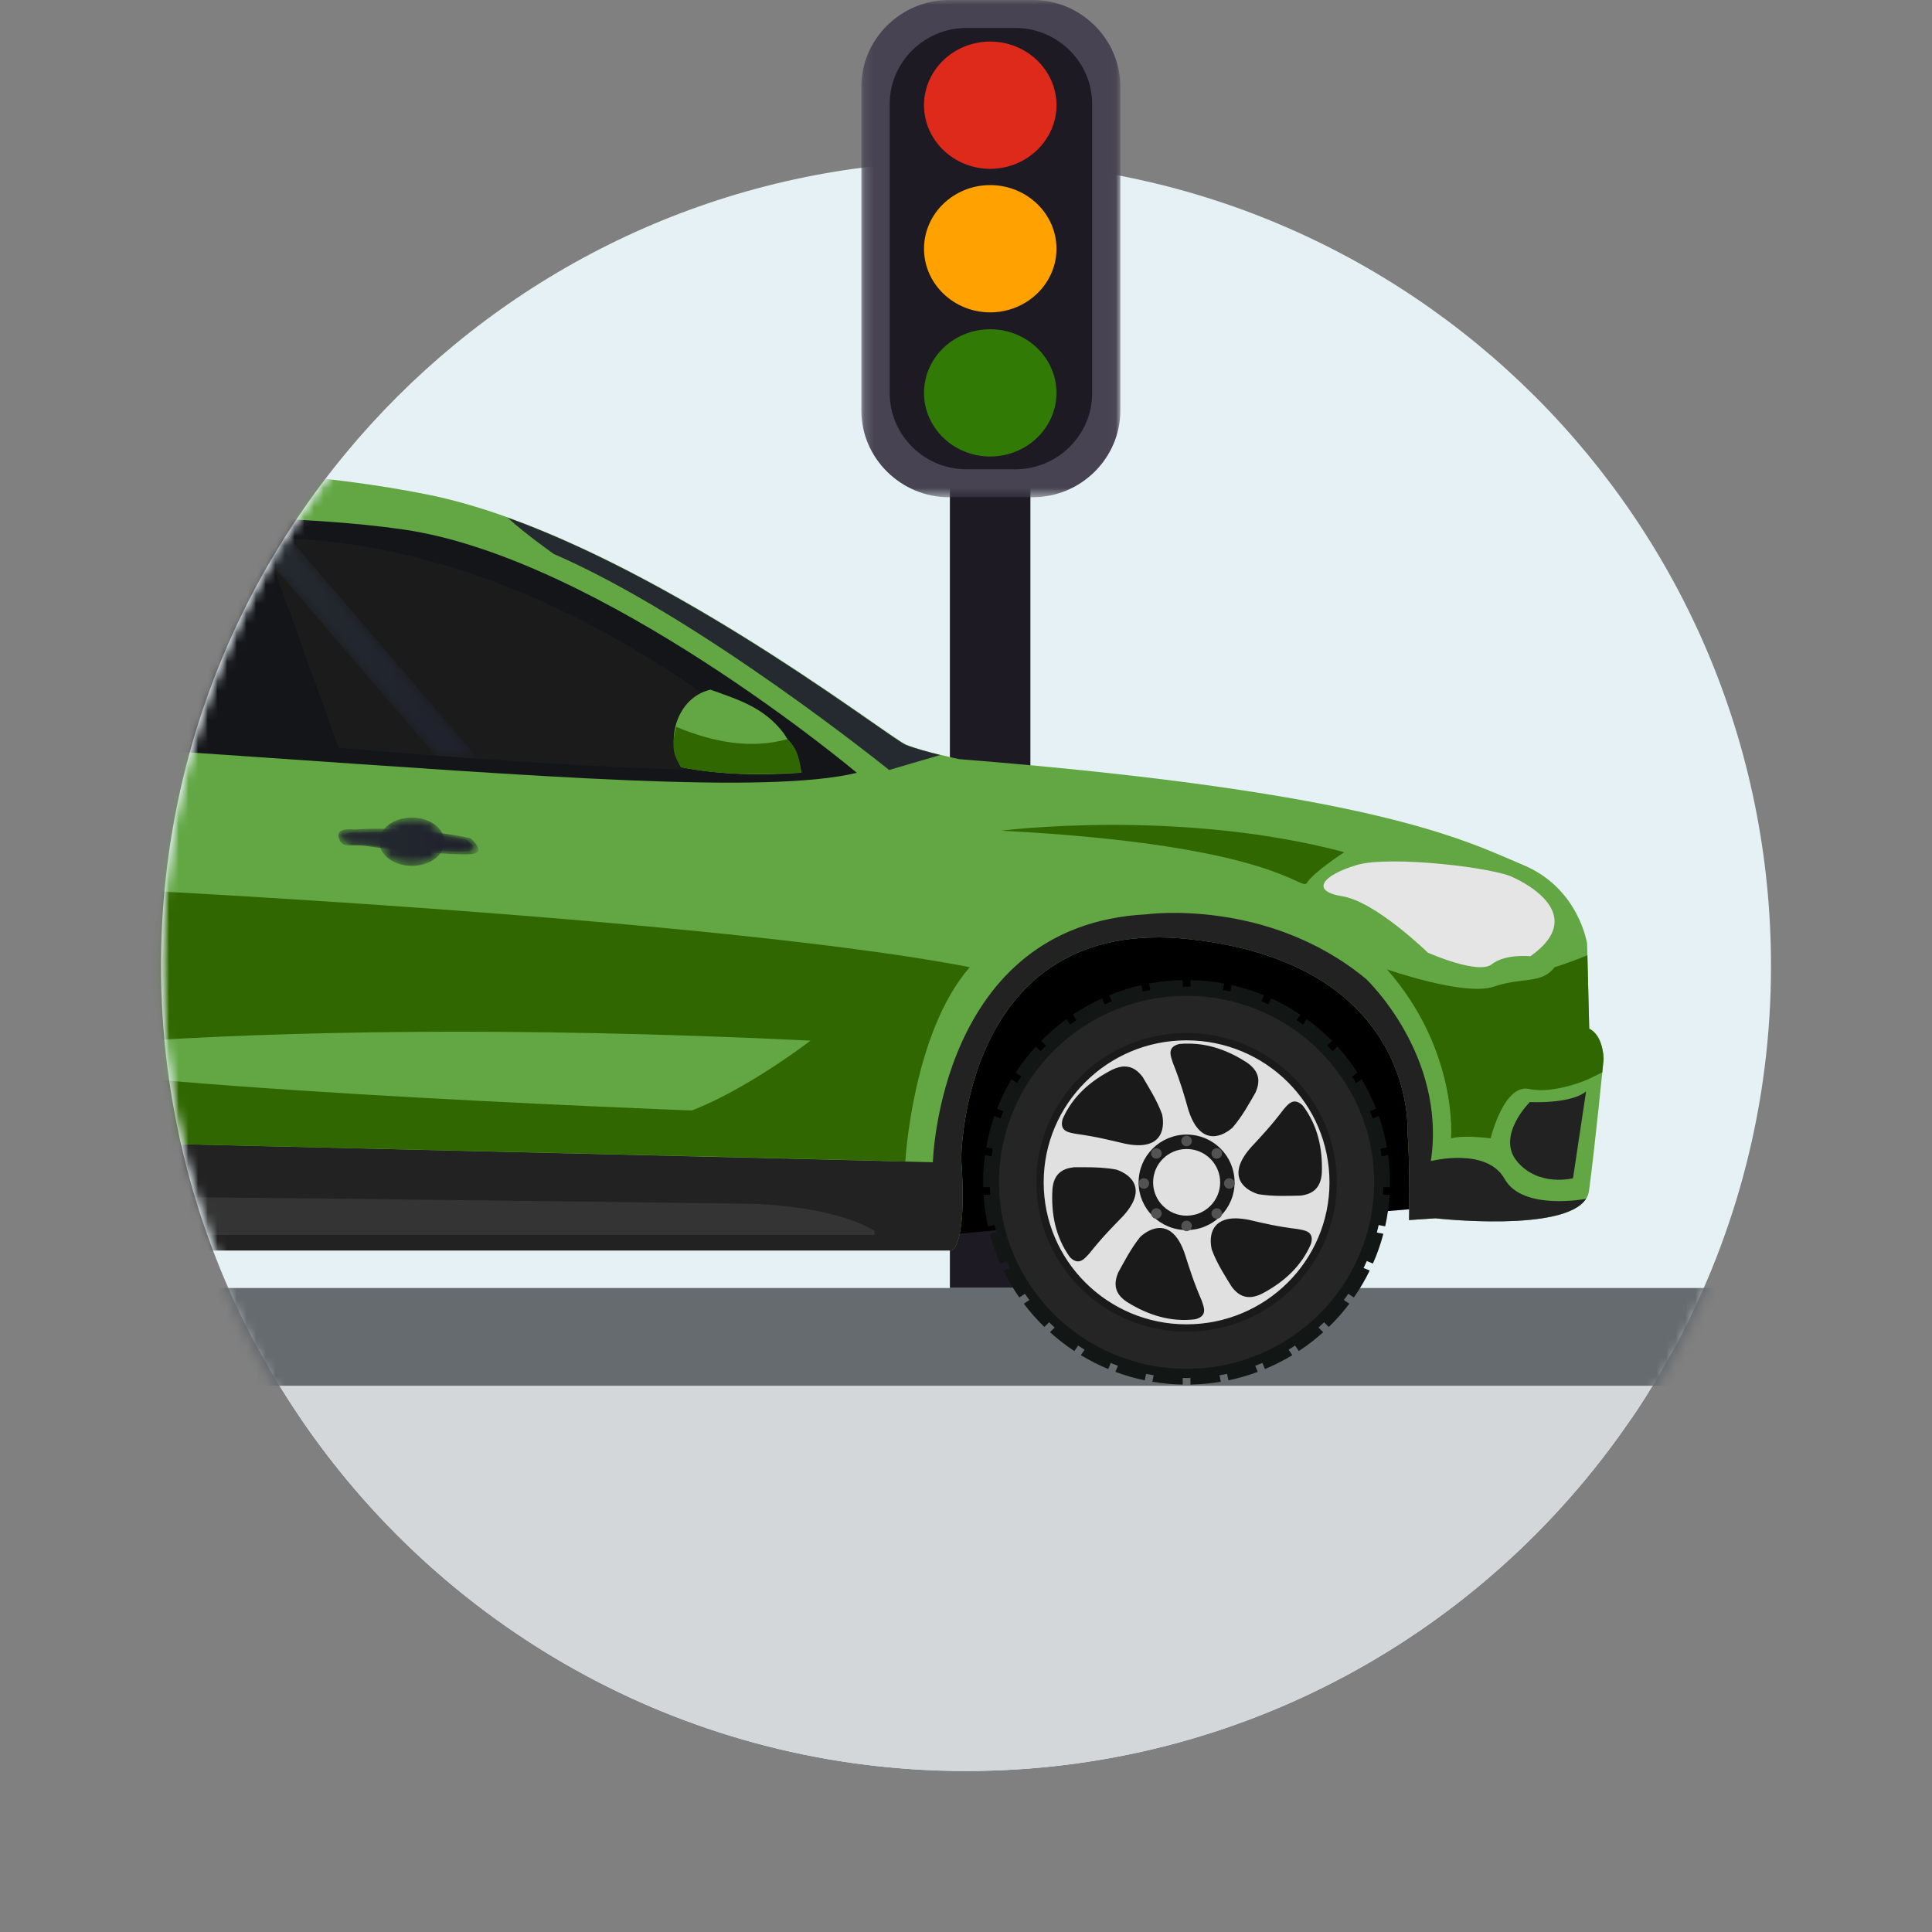<svg width="200" height="200" viewBox="0 0 200 200" fill="none" xmlns="http://www.w3.org/2000/svg">
<rect x="0" y="0" width="200" height="200" fill="#808080" stroke="none"/>
<path fill-rule="evenodd" clip-rule="evenodd" d="M183.333 100C183.333 114.306 179.722 127.639 173.472 139.306C172.917 140.278 172.361 141.25 171.806 142.222C170.833 143.889 169.722 145.694 168.611 147.222C153.611 169.028 128.472 183.333 100 183.333C71.528 183.333 46.389 169.028 31.389 147.222C30.278 145.556 29.167 143.889 28.195 142.222C27.639 141.25 27.083 140.278 26.528 139.306C20.278 127.639 16.667 114.167 16.667 100C16.667 54.028 54.028 16.667 100 16.667C145.972 16.667 183.333 53.889 183.333 100Z" fill="#E6F1F5"/>
<path d="M171.805 142.222C157.361 166.806 130.555 183.333 100 183.333C69.444 183.333 42.639 166.806 28.194 142.222H171.805Z" fill="#D4D7D9"/>
<path fill-rule="evenodd" clip-rule="evenodd" d="M98.333 133.333H106.667V41.667H98.333V133.333Z" fill="#1D1A24"/>
<mask id="mask0_468_1409" style="mask-type:alpha" maskUnits="userSpaceOnUse" x="89" y="0" width="27" height="52">
<path fill-rule="evenodd" clip-rule="evenodd" d="M89.166 0H115.979V51.474H89.166V0Z" fill="white"/>
</mask>
<g mask="url(#mask0_468_1409)">
<path fill-rule="evenodd" clip-rule="evenodd" d="M98.247 -0.001H106.912C111.899 -0.001 115.979 4.041 115.979 8.982V42.492C115.979 47.432 111.899 51.474 106.912 51.474H98.247C93.26 51.474 89.166 47.432 89.166 42.492V8.982C89.166 4.041 93.26 -0.001 98.247 -0.001Z" fill="#474352"/>
<path fill-rule="evenodd" clip-rule="evenodd" d="M100.048 2.894H105.111C109.48 2.894 113.058 6.437 113.058 10.766V40.707C113.058 45.036 109.48 48.58 105.111 48.58H100.048C95.677 48.58 92.101 45.036 92.101 40.707V10.766C92.101 6.437 95.677 2.894 100.048 2.894Z" fill="#1D1A24"/>
<path fill-rule="evenodd" clip-rule="evenodd" d="M102.504 17.478C106.282 17.478 109.367 14.509 109.367 10.891C109.367 7.26 106.282 4.303 102.504 4.303C98.726 4.303 95.653 7.26 95.653 10.891C95.653 14.509 98.726 17.478 102.504 17.478Z" fill="#DD2A1B"/>
<path fill-rule="evenodd" clip-rule="evenodd" d="M102.504 32.336C106.282 32.336 109.367 29.379 109.367 25.749C109.367 22.119 106.282 19.161 102.504 19.161C98.726 19.161 95.653 22.119 95.653 25.749C95.653 29.379 98.726 32.336 102.504 32.336Z" fill="#FFA100"/>
<path fill-rule="evenodd" clip-rule="evenodd" d="M102.504 47.257C106.282 47.257 109.367 44.3 109.367 40.67C109.367 37.04 106.282 34.083 102.504 34.083C98.726 34.083 95.653 37.04 95.653 40.67C95.653 44.3 98.726 47.257 102.504 47.257Z" fill="#317A06"/>
</g>
<mask id="mask1_468_1409" style="mask-type:alpha" maskUnits="userSpaceOnUse" x="16" y="16" width="168" height="169">
<path fill-rule="evenodd" clip-rule="evenodd" d="M16.667 100.667C16.667 147.058 53.976 184.667 100 184.667C146.024 184.667 183.333 147.058 183.333 100.667C183.333 54.275 146.024 16.667 100 16.667C53.976 16.667 16.667 54.275 16.667 100.667Z" fill="white"/>
</mask>
<g mask="url(#mask1_468_1409)">
<path fill-rule="evenodd" clip-rule="evenodd" d="M8.333 143.451H193.526V133.333H8.333V143.451Z" fill="#666B70"/>
<mask id="mask2_468_1409" style="mask-type:alpha" maskUnits="userSpaceOnUse" x="16" y="16" width="168" height="167">
<path fill-rule="evenodd" clip-rule="evenodd" d="M16.667 99.524C16.667 145.285 53.976 182.381 100 182.381C146.024 182.381 183.334 145.285 183.334 99.524C183.334 53.763 146.024 16.667 100 16.667C53.976 16.667 16.667 53.763 16.667 99.524Z" fill="white"/>
</mask>
<g mask="url(#mask2_468_1409)">
<path fill-rule="evenodd" clip-rule="evenodd" d="M147.191 125.077L141.26 125.573L105.455 127.131L98.014 127.835L-9.222 127.204L-58.455 125.077L-63.855 107.554L-46.704 91.513H130.845L148.969 102.798L147.191 125.077Z" fill="black"/>
<path fill-rule="evenodd" clip-rule="evenodd" d="M-82.112 103.894C-82.112 103.894 -78.759 102.413 -79.503 98.339C-80.249 94.264 -79.131 90.56 -79.131 90.56C-79.131 90.56 -78.759 86.115 -80.063 80.558C-81.367 75.002 -77.641 73.52 -77.641 73.52C-76.523 71.668 -62.242 60.314 -62.242 60.314C-62.242 60.314 -70.81 57.598 -65.097 55.87C-59.386 54.141 -36.538 51.178 -36.538 51.178C-1.274 48.462 23.064 46.981 44.172 51.178C65.28 55.376 91.978 76.364 93.84 77.105C95.703 77.846 99.304 78.587 99.304 78.587C142.762 82.044 151.91 87.138 157.683 89.545C163.457 91.952 164.296 97.692 164.296 97.692L164.515 106.488C166.005 107.228 166.005 109.636 166.005 109.636C166.005 109.636 165.114 118.711 164.493 123.279C163.872 127.847 148.599 126.118 148.599 126.118L145.862 126.3C145.862 126.3 145.986 120.51 145.701 117.229C145.701 117.229 146.819 99.819 123.162 97.227C99.505 94.634 99.505 120.007 99.505 120.007C99.505 120.007 100.219 128.155 98.558 129.452H-8.075C-11.8 129.452 -11.427 126.026 -11.427 126.026C-11.332 116.983 -12.593 113.242 -14.436 109.451C-18.22 101.672 -30.206 96.241 -42.002 99.08C-61.167 103.694 -56.778 122.971 -56.592 124.453C-56.406 125.933 -57.585 126.483 -57.585 126.483L-58.268 126.44C-58.268 126.44 -73.357 124.083 -77.827 122.231C-82.298 120.377 -83.043 119.452 -84.534 112.228C-86.023 105.006 -82.112 103.894 -82.112 103.894Z" fill="#62A744"/>
<path fill-rule="evenodd" clip-rule="evenodd" d="M-84.534 112.229C-85.239 108.805 -84.732 106.756 -84.003 105.545C-84.032 105.649 -85.754 112.298 -59.635 113.155C-59.635 113.155 -56.034 95.189 -38.152 95.559C-38.152 95.559 -21.386 94.819 -15.053 103.338C-8.72 111.859 -9.466 117.784 -9.466 117.784C-9.466 117.784 87.879 120.069 96.571 120.316C96.571 120.316 97.192 95.747 118.674 94.651C118.674 94.651 131.215 92.908 141.417 101.344C141.417 101.344 149.757 109.205 148.122 120.193C148.122 120.193 153.897 118.711 155.76 122.045C157.622 125.378 164.187 124.101 164.187 124.101C161.928 127.626 148.599 126.118 148.599 126.118L145.861 126.301C145.861 126.301 145.986 120.509 145.701 117.229C145.701 117.229 146.818 99.82 123.161 97.228C99.504 94.634 99.504 120.008 99.504 120.008C99.504 120.008 100.219 128.154 98.558 129.452H-8.075C-11.8 129.452 -11.428 126.026 -11.428 126.026C-11.332 116.982 -12.593 113.242 -14.436 109.452C-18.22 101.671 -30.206 96.242 -42.003 99.081C-61.168 103.695 -56.779 122.97 -56.592 124.452C-56.406 125.933 -57.585 126.483 -57.585 126.483L-58.27 126.439C-58.27 126.439 -73.357 124.082 -77.828 122.23C-82.299 120.378 -83.043 119.453 -84.534 112.229Z" fill="#222222"/>
<path fill-rule="evenodd" clip-rule="evenodd" d="M-6.783 127.834C-3.711 126.909 6.143 124.011 9.43 123.9C13.341 123.769 77.12 124.603 77.12 124.603C77.12 124.603 85.812 124.603 90.53 127.413V127.834" fill="#343434"/>
<path fill-rule="evenodd" clip-rule="evenodd" d="M100.389 100.124C71.489 94.501 -9.223 90.56 -25.891 90.661L-23.13 96.118C-23.13 96.118 -12.948 98.587 -9.223 110.193C-9.223 110.193 20.579 104.67 83.905 107.724C83.905 107.724 75.436 114.267 69.104 115.748C69.104 115.748 79.543 119.956 93.715 120.25C93.715 120.25 94.46 106.931 100.389 100.124Z" fill="#306700"/>
<path fill-rule="evenodd" clip-rule="evenodd" d="M71.613 114.957C71.613 114.957 4.219 112.43 -1.135 109.089C-1.135 109.089 -7.552 109.776 -9.223 110.193L-6.762 117.849C-6.762 117.849 87.512 120.046 92.041 120.181C92.041 120.181 71.49 117.005 71.613 114.957Z" fill="#306700"/>
<path fill-rule="evenodd" clip-rule="evenodd" d="M139.161 88.216C139.161 88.216 135.933 90.326 135.312 91.37C134.692 92.414 132.455 87.476 103.648 85.994C103.648 85.994 121.901 83.648 139.161 88.216Z" fill="#306700"/>
<path fill-rule="evenodd" clip-rule="evenodd" d="M164.188 112.984L162.838 121.97C162.838 121.97 159.299 122.901 157.064 120.251C154.828 117.599 158.367 114.085 158.367 114.085C158.367 114.085 162.574 114.315 164.188 112.984Z" fill="#222222"/>
<path fill-rule="evenodd" clip-rule="evenodd" d="M154.624 102.14C157.622 101.116 159.578 101.911 160.928 100.124C160.928 100.124 162.375 99.704 164.325 98.88L164.514 106.488C166.004 107.228 166.004 109.636 166.004 109.636C166.004 109.636 165.953 110.157 165.867 111.009C164.999 111.441 164.405 111.726 164.405 111.726C164.405 111.726 160.892 113.293 158.283 112.73C155.676 112.168 154.31 117.841 154.31 117.841C154.31 117.841 151.579 117.465 150.212 117.841C150.212 117.841 150.982 108.783 143.582 100.351C143.582 100.351 151.625 103.165 154.624 102.14Z" fill="#306700"/>
<path fill-rule="evenodd" clip-rule="evenodd" d="M102.464 122.395C102.464 133.582 111.584 142.65 122.834 142.65C134.086 142.65 143.207 133.582 143.207 122.395C143.207 111.208 134.086 102.141 122.834 102.141C111.584 102.141 102.464 111.208 102.464 122.395Z" fill="#121615"/>
<path fill-rule="evenodd" clip-rule="evenodd" d="M122.435 104.485C121.448 104.506 120.481 104.607 119.538 104.781L118.945 101.813C120.08 101.603 121.245 101.483 122.435 101.461V104.485Z" fill="#121615"/>
<path fill-rule="evenodd" clip-rule="evenodd" d="M132.929 107.553C132.133 107.017 131.291 106.544 130.412 106.138L131.578 103.34C132.641 103.823 133.658 104.392 134.619 105.039L132.929 107.553Z" fill="#121615"/>
<path fill-rule="evenodd" clip-rule="evenodd" d="M126.131 104.78C125.189 104.608 124.221 104.507 123.235 104.485V101.46C124.425 101.482 125.591 101.603 126.724 101.814L126.131 104.78Z" fill="#121615"/>
<path fill-rule="evenodd" clip-rule="evenodd" d="M129.68 105.82C128.791 105.456 127.866 105.161 126.912 104.941L127.506 101.974C128.658 102.233 129.773 102.587 130.844 103.025L129.68 105.82Z" fill="#121615"/>
<path fill-rule="evenodd" clip-rule="evenodd" d="M140.537 111.05L138.007 112.73C137.492 111.934 136.916 111.18 136.284 110.477L138.439 108.333C139.21 109.179 139.912 110.087 140.537 111.05Z" fill="#121615"/>
<path fill-rule="evenodd" clip-rule="evenodd" d="M140.597 119.371C140.438 118.45 140.212 117.551 139.918 116.683L142.733 115.523C143.101 116.573 143.386 117.661 143.581 118.781L140.597 119.371Z" fill="#121615"/>
<path fill-rule="evenodd" clip-rule="evenodd" d="M139.645 115.935C139.303 115.057 138.895 114.213 138.424 113.408L140.958 111.726C141.537 112.696 142.04 113.715 142.458 114.777L139.645 115.935Z" fill="#121615"/>
<path fill-rule="evenodd" clip-rule="evenodd" d="M107.246 113.409C106.775 114.214 106.366 115.058 106.025 115.936L103.214 114.778C103.63 113.716 104.133 112.695 104.712 111.726L107.246 113.409Z" fill="#121615"/>
<path fill-rule="evenodd" clip-rule="evenodd" d="M137.149 133.276L139.684 134.96C139.036 135.816 138.325 136.619 137.557 137.367L135.407 135.227C136.034 134.62 136.616 133.968 137.149 133.276Z" fill="#121615"/>
<path fill-rule="evenodd" clip-rule="evenodd" d="M108.52 133.276C109.054 133.967 109.636 134.619 110.262 135.227L108.112 137.366C107.344 136.619 106.631 135.815 105.986 134.959L108.52 133.276Z" fill="#121615"/>
<path fill-rule="evenodd" clip-rule="evenodd" d="M140.853 122.395C140.853 121.637 140.806 120.89 140.713 120.157L143.703 119.566C143.828 120.491 143.895 121.435 143.895 122.395C143.895 122.561 143.892 122.727 143.888 122.892H140.846C140.85 122.727 140.853 122.561 140.853 122.395Z" fill="#121615"/>
<path fill-rule="evenodd" clip-rule="evenodd" d="M114.092 103.341L115.257 106.139C114.378 106.545 113.537 107.018 112.741 107.554L111.051 105.038C112.01 104.393 113.028 103.824 114.092 103.341Z" fill="#121615"/>
<path fill-rule="evenodd" clip-rule="evenodd" d="M118.757 104.941C117.803 105.161 116.88 105.456 115.989 105.819L114.826 103.026C115.896 102.586 117.012 102.233 118.164 101.973L118.757 104.941Z" fill="#121615"/>
<path fill-rule="evenodd" clip-rule="evenodd" d="M140.409 126.36C140.606 125.491 140.741 124.598 140.806 123.686H143.853C143.785 124.8 143.63 125.89 143.394 126.95L140.409 126.36Z" fill="#121615"/>
<path fill-rule="evenodd" clip-rule="evenodd" d="M109.383 110.477C108.751 111.181 108.175 111.934 107.661 112.731L105.13 111.05C105.755 110.087 106.458 109.18 107.229 108.335L109.383 110.477Z" fill="#121615"/>
<path fill-rule="evenodd" clip-rule="evenodd" d="M102.937 115.524L105.752 116.684C105.459 117.551 105.232 118.45 105.075 119.371L102.089 118.782C102.284 117.662 102.571 116.575 102.937 115.524Z" fill="#121615"/>
<path fill-rule="evenodd" clip-rule="evenodd" d="M104.865 123.686C104.93 124.597 105.064 125.491 105.261 126.36L102.277 126.949C102.04 125.89 101.886 124.799 101.816 123.686H104.865Z" fill="#121615"/>
<path fill-rule="evenodd" clip-rule="evenodd" d="M113.584 137.77C114.32 138.21 115.089 138.596 115.888 138.929L114.723 141.724C113.739 141.315 112.793 140.835 111.892 140.289L113.584 137.77Z" fill="#121615"/>
<path fill-rule="evenodd" clip-rule="evenodd" d="M106.695 130.365C107.091 131.157 107.543 131.915 108.049 132.634L105.518 134.315C104.903 133.432 104.353 132.5 103.877 131.525L106.695 130.365Z" fill="#121615"/>
<path fill-rule="evenodd" clip-rule="evenodd" d="M110.848 135.769C111.494 136.342 112.183 136.869 112.908 137.347L111.218 139.862C110.328 139.275 109.483 138.623 108.694 137.911L110.848 135.769Z" fill="#121615"/>
<path fill-rule="evenodd" clip-rule="evenodd" d="M105.455 127.131C105.694 127.996 105.995 128.837 106.355 129.645L103.544 130.804C103.106 129.814 102.744 128.785 102.465 127.722L105.455 127.131Z" fill="#121615"/>
<path fill-rule="evenodd" clip-rule="evenodd" d="M135.74 109.895C135.072 109.213 134.35 108.583 133.581 108.014L135.271 105.497C136.207 106.179 137.082 106.934 137.892 107.756L135.74 109.895Z" fill="#121615"/>
<path fill-rule="evenodd" clip-rule="evenodd" d="M112.089 108.014C111.32 108.585 110.598 109.214 109.93 109.896L107.778 107.757C108.587 106.934 109.463 106.179 110.398 105.497L112.089 108.014Z" fill="#121615"/>
<path fill-rule="evenodd" clip-rule="evenodd" d="M101.967 119.567L104.958 120.158C104.865 120.891 104.817 121.638 104.817 122.395C104.817 122.562 104.82 122.726 104.824 122.892H101.781C101.778 122.726 101.776 122.561 101.776 122.395C101.776 121.435 101.842 120.492 101.967 119.567Z" fill="#121615"/>
<path fill-rule="evenodd" clip-rule="evenodd" d="M132.762 137.347C133.487 136.871 134.176 136.343 134.822 135.77L136.976 137.912C136.187 138.623 135.342 139.275 134.452 139.862L132.762 137.347Z" fill="#121615"/>
<path fill-rule="evenodd" clip-rule="evenodd" d="M139.314 129.647C139.676 128.837 139.977 127.998 140.214 127.132L143.206 127.723C142.926 128.785 142.563 129.815 142.126 130.804L139.314 129.647Z" fill="#121615"/>
<path fill-rule="evenodd" clip-rule="evenodd" d="M116.63 139.22C117.429 139.511 118.254 139.746 119.1 139.924L118.507 142.892C117.462 142.675 116.447 142.381 115.465 142.016L116.63 139.22Z" fill="#121615"/>
<path fill-rule="evenodd" clip-rule="evenodd" d="M137.621 132.635C138.127 131.915 138.579 131.157 138.975 130.366L141.792 131.526C141.317 132.501 140.767 133.433 140.15 134.315L137.621 132.635Z" fill="#121615"/>
<path fill-rule="evenodd" clip-rule="evenodd" d="M129.783 138.929C130.582 138.597 131.351 138.21 132.087 137.771L133.779 140.288C132.878 140.835 131.932 141.316 130.947 141.724L129.783 138.929Z" fill="#121615"/>
<path fill-rule="evenodd" clip-rule="evenodd" d="M126.57 139.924C127.415 139.747 128.24 139.511 129.039 139.22L130.204 142.016C129.222 142.381 128.207 142.675 127.163 142.892L126.57 139.924Z" fill="#121615"/>
<path fill-rule="evenodd" clip-rule="evenodd" d="M119.885 140.07C120.717 140.207 121.568 140.287 122.436 140.305V143.33C121.366 143.31 120.316 143.21 119.291 143.038L119.885 140.07Z" fill="#121615"/>
<path fill-rule="evenodd" clip-rule="evenodd" d="M123.234 140.305C124.101 140.286 124.952 140.206 125.784 140.071L126.378 143.038C125.353 143.211 124.303 143.31 123.234 143.33V140.305Z" fill="#121615"/>
<path fill-rule="evenodd" clip-rule="evenodd" d="M103.419 122.395C103.419 133.058 112.112 141.7 122.834 141.7C133.558 141.7 142.251 133.058 142.251 122.395C142.251 111.733 133.558 103.091 122.834 103.091C112.112 103.091 103.419 111.733 103.419 122.395Z" fill="#252525"/>
<path fill-rule="evenodd" clip-rule="evenodd" d="M107.281 122.395C107.281 130.936 114.245 137.859 122.834 137.859C131.424 137.859 138.388 130.936 138.388 122.395C138.388 113.854 131.424 106.931 122.834 106.931C114.245 106.931 107.281 113.854 107.281 122.395Z" fill="#1A1A1A"/>
<path fill-rule="evenodd" clip-rule="evenodd" d="M118.255 122.395C118.255 124.91 120.306 126.95 122.835 126.95C125.365 126.95 127.416 124.91 127.416 122.395C127.416 119.881 125.365 117.841 122.835 117.841C120.306 117.841 118.255 119.881 118.255 122.395Z" fill="#535353"/>
<path fill-rule="evenodd" clip-rule="evenodd" d="M120.08 127.119C119.342 127.119 118.623 127.514 118.055 128.023C117.033 129.283 116.294 130.771 115.746 131.75C115.291 132.86 115.329 133.914 116.691 134.798C118.887 136.154 121.217 136.887 123.753 136.567C125.097 136.209 124.586 135.231 124.396 134.629C123.525 132.616 123.128 131.279 122.673 129.867C121.993 127.815 121.026 127.137 120.08 127.119ZM127.956 126.122C125.457 126.103 125.116 127.891 125.438 129.34C125.986 130.845 126.914 132.239 127.502 133.198C128.22 134.158 129.148 134.648 130.624 133.932C132.914 132.727 134.713 131.091 135.716 128.756C136.095 127.42 134.978 127.364 134.353 127.233C132.177 126.969 130.795 126.63 129.356 126.291C128.827 126.179 128.353 126.14 127.956 126.122ZM112.376 120.833H111.183C109.991 120.964 109.083 121.492 108.949 123.11C108.798 125.689 109.271 128.06 110.748 130.131C111.713 131.128 112.338 130.206 112.773 129.754C114.137 128.042 115.14 127.043 116.162 125.99C118.792 123.204 117.221 121.642 115.574 121.078C114.477 120.871 113.341 120.833 112.376 120.833ZM134.051 114.02C133.52 114.02 133.142 114.547 132.858 114.868C131.533 116.617 130.549 117.634 129.545 118.726C126.991 121.567 128.58 123.091 130.247 123.619C131.837 123.883 133.52 123.787 134.638 123.769C135.83 123.619 136.72 123.054 136.834 121.435C136.929 118.857 136.398 116.486 134.865 114.453C134.562 114.152 134.297 114.039 134.051 114.02ZM116.445 110.406C116.067 110.388 115.651 110.501 115.157 110.726C112.867 111.893 111.031 113.511 110.009 115.827C109.612 117.163 110.728 117.239 111.353 117.37C113.53 117.671 114.894 118.029 116.351 118.368C120.099 119.196 120.648 117.069 120.307 115.374C119.757 113.851 118.849 112.458 118.281 111.479C117.789 110.839 117.221 110.406 116.445 110.406ZM123.033 108.035C122.711 108.035 122.408 108.035 122.087 108.072C120.724 108.392 121.235 109.409 121.405 109.993C122.219 112.044 122.599 113.4 122.996 114.811C124.112 118.462 126.251 117.897 127.576 116.748C128.636 115.525 129.412 114.057 129.98 113.079C130.454 111.987 130.435 110.953 129.11 110.011C127.217 108.787 125.21 108.035 123.033 108.035ZM122.825 107.696C131.003 107.696 137.628 114.264 137.628 122.395C137.628 130.507 131.003 137.094 122.825 137.094C114.666 137.094 108.041 130.507 108.041 122.395C108.041 114.264 114.666 107.696 122.825 107.696Z" fill="#E0E0E0"/>
<path fill-rule="evenodd" clip-rule="evenodd" d="M122.84 118.945C120.923 118.945 119.37 120.49 119.37 122.395C119.37 124.3 120.923 125.846 122.84 125.846C124.756 125.846 126.309 124.3 126.309 122.395C126.309 120.49 124.756 118.945 122.84 118.945ZM122.839 117.452C125.585 117.452 127.802 119.664 127.802 122.395C127.802 125.126 125.585 127.337 122.839 127.337C120.094 127.337 117.869 125.126 117.869 122.395C117.869 119.664 120.094 117.452 122.839 117.452Z" fill="#1A1A1A"/>
<path fill-rule="evenodd" clip-rule="evenodd" d="M122.288 118.117C122.288 118.417 122.533 118.66 122.834 118.66C123.137 118.66 123.382 118.417 123.382 118.117C123.382 117.818 123.137 117.574 122.834 117.574C122.533 117.574 122.288 117.818 122.288 118.117Z" fill="#535353"/>
<path fill-rule="evenodd" clip-rule="evenodd" d="M122.288 126.907C122.288 127.207 122.533 127.45 122.834 127.45C123.137 127.45 123.382 127.207 123.382 126.907C123.382 126.608 123.137 126.365 122.834 126.365C122.533 126.365 122.288 126.608 122.288 126.907Z" fill="#535353"/>
<path fill-rule="evenodd" clip-rule="evenodd" d="M127.255 121.969C126.954 121.969 126.709 122.212 126.709 122.512C126.709 122.813 126.954 123.056 127.255 123.056C127.556 123.056 127.801 122.813 127.801 122.512C127.801 122.212 127.556 121.969 127.255 121.969Z" fill="#535353"/>
<path fill-rule="evenodd" clip-rule="evenodd" d="M118.414 121.969C118.112 121.969 117.868 122.212 117.868 122.512C117.868 122.813 118.112 123.056 118.414 123.056C118.715 123.056 118.96 122.813 118.96 122.512C118.96 122.212 118.715 121.969 118.414 121.969Z" fill="#535353"/>
<path fill-rule="evenodd" clip-rule="evenodd" d="M125.574 119.02C125.36 119.233 125.36 119.577 125.574 119.788C125.788 120.001 126.134 120.001 126.347 119.788C126.56 119.577 126.56 119.233 126.347 119.02C126.134 118.808 125.788 118.808 125.574 119.02Z" fill="#535353"/>
<path fill-rule="evenodd" clip-rule="evenodd" d="M119.323 125.236C119.11 125.449 119.11 125.793 119.323 126.004C119.537 126.217 119.883 126.217 120.096 126.004C120.31 125.793 120.31 125.449 120.096 125.236C119.883 125.024 119.537 125.024 119.323 125.236Z" fill="#535353"/>
<path fill-rule="evenodd" clip-rule="evenodd" d="M120.096 119.02C120.31 119.233 120.31 119.577 120.096 119.788C119.882 120.001 119.536 120.001 119.323 119.788C119.11 119.577 119.11 119.233 119.323 119.02C119.536 118.808 119.882 118.808 120.096 119.02Z" fill="#535353"/>
<path fill-rule="evenodd" clip-rule="evenodd" d="M126.347 125.236C126.56 125.449 126.56 125.793 126.347 126.004C126.133 126.217 125.787 126.217 125.574 126.004C125.36 125.793 125.36 125.449 125.574 125.236C125.787 125.024 126.133 125.024 126.347 125.236Z" fill="#535353"/>
<path fill-rule="evenodd" clip-rule="evenodd" d="M92.042 79.71C92.042 79.71 72.459 63.897 57.334 57.351C57.334 57.351 54.577 55.423 52.534 53.584C71.717 60.487 92.139 76.46 93.76 77.105C94.73 77.491 96.17 77.876 97.328 78.158L92.042 79.71Z" fill="#252A31"/>
<path fill-rule="evenodd" clip-rule="evenodd" d="M156.659 90.841C156.659 90.841 164.946 94.36 158.428 98.989C158.428 98.989 155.821 98.711 154.424 99.823C153.027 100.933 147.811 98.619 147.811 98.619C147.811 98.619 142.411 93.341 138.966 92.785C135.52 92.23 137.01 90.564 140.456 89.544C143.9 88.527 154.859 89.832 156.659 90.841Z" fill="#E5E5E5"/>
<path fill-rule="evenodd" clip-rule="evenodd" d="M88.702 80.002C88.702 80.002 62.25 57.777 41.761 54.814C21.271 51.85 -15.239 54.814 -15.239 54.814C-15.239 54.814 -32.004 54.999 -42.062 60.556C-42.062 60.556 -49.142 63.617 -49.018 66.749C-49.018 66.749 -48.521 69.649 -46.721 71.055C-44.982 72.414 -37.449 73.113 -37.449 73.113C-37.449 73.113 -31.262 74.175 -26.601 74.445C-23.174 74.646 -0.896 76.484 -0.896 76.484C-0.896 76.484 16.153 77.655 26.114 78.335C55.906 80.372 79.388 82.246 88.702 80.002Z" fill="#131519"/>
<path fill-rule="evenodd" clip-rule="evenodd" d="M81.994 79.261C81.994 79.261 57.687 55.597 27.23 55.694L35.054 77.41C35.054 77.41 74.729 80.928 81.994 79.261Z" fill="#1B1B1B"/>
<path fill-rule="evenodd" clip-rule="evenodd" d="M19.84 55.694L21.456 76.668C21.456 76.668 -22.132 74.631 -23.436 73.705L-15.985 57.037C-15.985 57.037 -0.842 55.157 19.84 55.694Z" fill="#1B1B1B"/>
</g>
<mask id="mask3_468_1409" style="mask-type:alpha" maskUnits="userSpaceOnUse" x="27" y="55" width="23" height="24">
<path fill-rule="evenodd" clip-rule="evenodd" d="M27.989 57.798L28.272 58.588L45.085 78.221C46.476 78.325 47.964 78.435 49.515 78.543L29.996 55.752C29.747 55.741 29.498 55.731 29.248 55.724C28.818 56.41 28.398 57.099 27.989 57.798Z" fill="white"/>
</mask>
<g mask="url(#mask3_468_1409)">
<path fill-rule="evenodd" clip-rule="evenodd" d="M27.989 57.798L28.272 58.588L45.085 78.221C46.476 78.325 47.964 78.435 49.515 78.543L29.996 55.752C29.747 55.741 29.498 55.731 29.248 55.724C28.818 56.41 28.398 57.099 27.989 57.798Z" fill="url(#paint0_linear_468_1409)"/>
</g>
<mask id="mask4_468_1409" style="mask-type:alpha" maskUnits="userSpaceOnUse" x="39" y="84" width="8" height="6">
<path fill-rule="evenodd" clip-rule="evenodd" d="M39.266 87.133C39.266 88.514 40.774 89.633 42.634 89.633C44.494 89.633 46.001 88.514 46.001 87.133C46.001 85.752 44.494 84.632 42.634 84.632C40.774 84.632 39.266 85.752 39.266 87.133Z" fill="white"/>
</mask>
<g mask="url(#mask4_468_1409)">
<path fill-rule="evenodd" clip-rule="evenodd" d="M39.266 87.133C39.266 88.514 40.774 89.633 42.634 89.633C44.494 89.633 46.001 88.514 46.001 87.133C46.001 85.752 44.494 84.632 42.634 84.632C40.774 84.632 39.266 85.752 39.266 87.133Z" fill="url(#paint1_linear_468_1409)"/>
</g>
<mask id="mask5_468_1409" style="mask-type:alpha" maskUnits="userSpaceOnUse" x="35" y="85" width="15" height="4">
<path fill-rule="evenodd" clip-rule="evenodd" d="M36.674 85.873C36.674 85.873 34.655 85.597 35.077 86.771C35.359 87.554 35.828 87.537 36.612 87.522C37.003 87.515 37.473 87.508 38.037 87.598C39.728 87.876 46.87 88.566 48.701 88.428C50.534 88.29 48.701 86.771 48.701 86.771C44.749 85.959 41.287 85.792 39.103 85.792C37.576 85.792 36.674 85.873 36.674 85.873Z" fill="white"/>
</mask>
<g mask="url(#mask5_468_1409)">
<path fill-rule="evenodd" clip-rule="evenodd" d="M36.674 85.873C36.674 85.873 34.655 85.597 35.077 86.771C35.359 87.554 35.828 87.537 36.612 87.522C37.003 87.515 37.473 87.508 38.037 87.598C39.728 87.876 46.87 88.566 48.701 88.428C50.534 88.29 48.701 86.771 48.701 86.771C44.749 85.959 41.287 85.792 39.103 85.792C37.576 85.792 36.674 85.873 36.674 85.873Z" fill="url(#paint2_linear_468_1409)"/>
</g>
<mask id="mask6_468_1409" style="mask-type:alpha" maskUnits="userSpaceOnUse" x="35" y="86" width="14" height="3">
<path fill-rule="evenodd" clip-rule="evenodd" d="M37.101 86.18C37.101 86.18 35.236 85.967 35.625 86.872C35.886 87.474 36.321 87.461 37.044 87.45C37.407 87.445 37.839 87.438 38.361 87.508C39.923 87.721 46.519 88.253 48.211 88.145C49.904 88.04 48.211 86.872 48.211 86.872C44.559 86.246 41.358 86.118 39.343 86.118C37.932 86.118 37.101 86.18 37.101 86.18Z" fill="white"/>
</mask>
<g mask="url(#mask6_468_1409)">
<path fill-rule="evenodd" clip-rule="evenodd" d="M37.101 86.18C37.101 86.18 35.236 85.967 35.625 86.872C35.886 87.474 36.321 87.461 37.044 87.45C37.407 87.445 37.839 87.438 38.361 87.508C39.923 87.721 46.519 88.253 48.211 88.145C49.904 88.04 48.211 86.872 48.211 86.872C44.559 86.246 41.358 86.118 39.343 86.118C37.932 86.118 37.101 86.18 37.101 86.18Z" fill="url(#paint3_linear_468_1409)"/>
</g>
<path fill-rule="evenodd" clip-rule="evenodd" d="M82.967 79.987C82.731 78.837 82.447 77.85 81.124 75.901C79.07 73.176 76.258 72.378 73.542 71.392C70.022 72.237 68.795 76.722 70.518 79.423C74.746 80.245 78.881 80.269 82.967 79.987Z" fill="#62A744"/>
<path fill-rule="evenodd" clip-rule="evenodd" d="M82.966 79.987C82.777 78.954 82.73 77.686 81.526 76.511C77.698 77.592 73.706 76.793 69.998 75.243C69.313 77.85 70.022 78.508 70.517 79.423C74.865 80.315 78.927 80.151 82.966 79.987Z" fill="#306700"/>
</g>
<defs>
<linearGradient id="paint0_linear_468_1409" x1="49.515" y1="55.308" x2="27.23" y2="55.308" gradientUnits="userSpaceOnUse">
<stop stop-color="#1F212D"/>
<stop offset="1" stop-color="#242A2F"/>
</linearGradient>
<linearGradient id="paint1_linear_468_1409" x1="46.001" y1="84.631" x2="39.266" y2="84.631" gradientUnits="userSpaceOnUse">
<stop stop-color="#1F212D"/>
<stop offset="1" stop-color="#242A2F"/>
</linearGradient>
<linearGradient id="paint2_linear_468_1409" x1="49.516" y1="85.791" x2="35.019" y2="85.791" gradientUnits="userSpaceOnUse">
<stop stop-color="#1F212D"/>
<stop offset="1" stop-color="#242A2F"/>
</linearGradient>
<linearGradient id="paint3_linear_468_1409" x1="48.964" y1="86.118" x2="35.572" y2="86.118" gradientUnits="userSpaceOnUse">
<stop stop-color="#1F212D"/>
<stop offset="1" stop-color="#242A2F"/>
</linearGradient>
</defs>
</svg>
